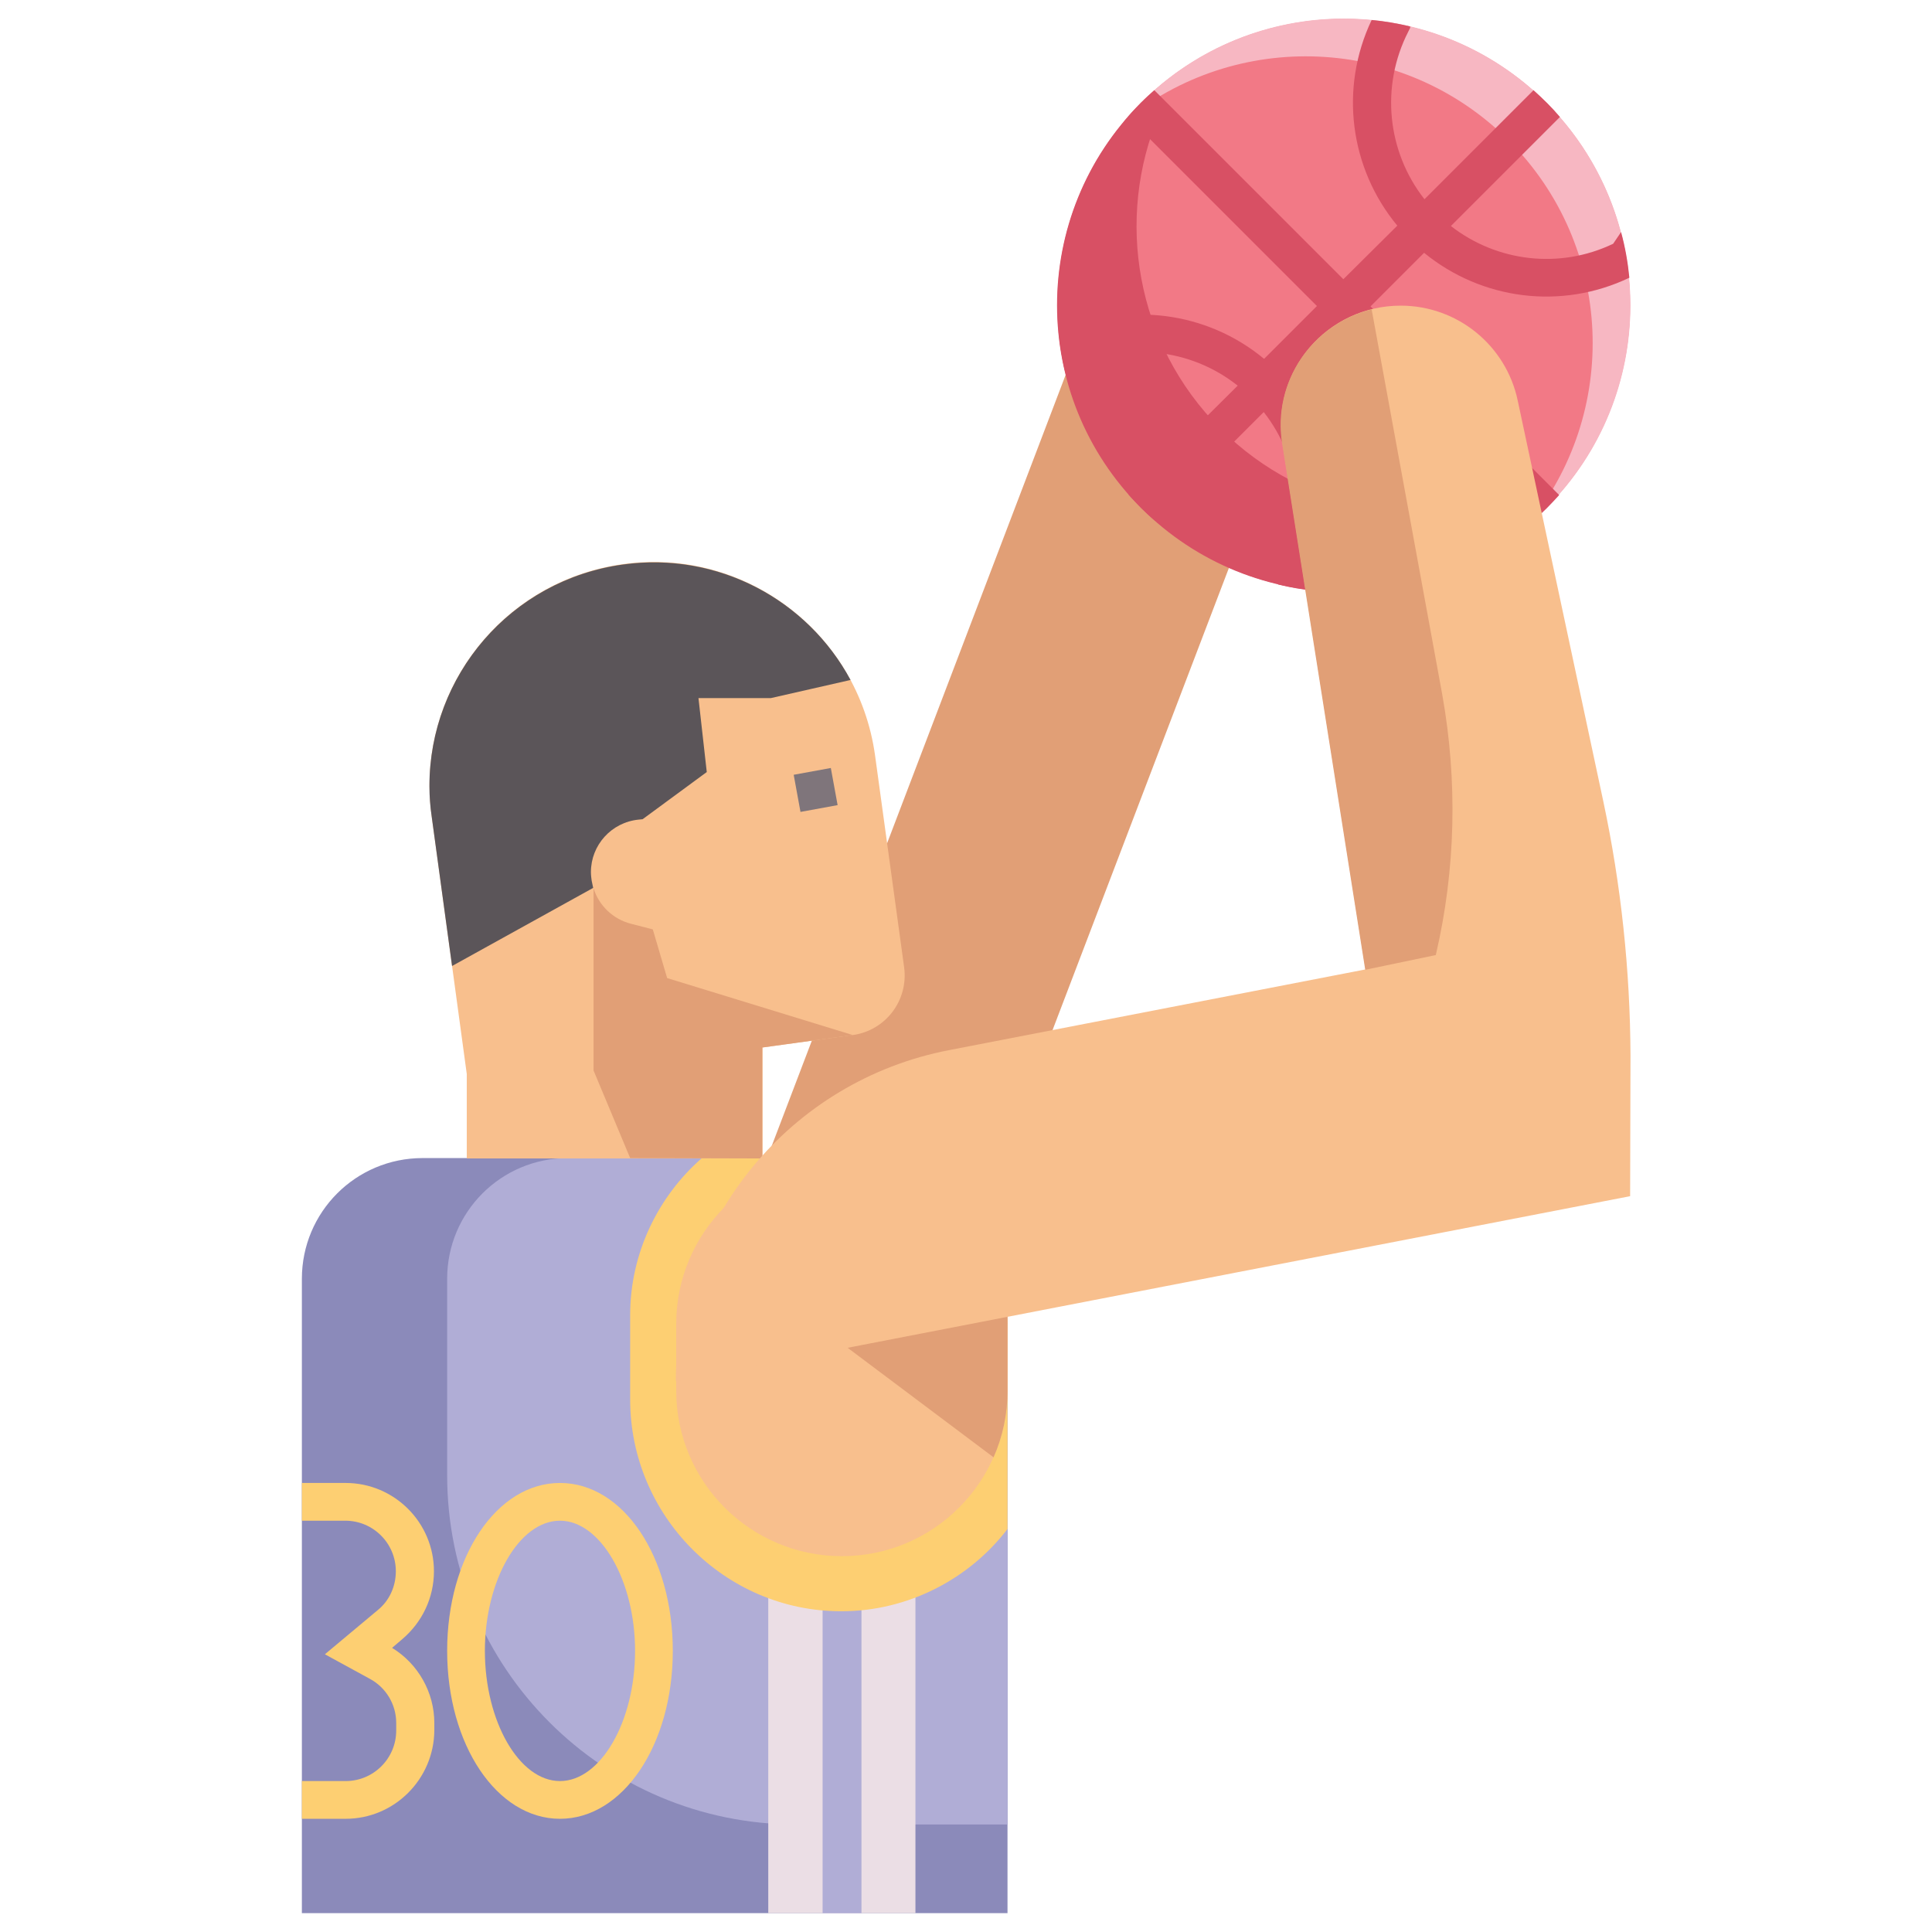 <?xml version="1.0" encoding="UTF-8"?> <svg xmlns="http://www.w3.org/2000/svg" id="Layer_1" height="512" viewBox="0 0 512 512" width="512"><g id="XMLID_1_"><g id="XMLID_3920_"><path id="XMLID_2412_" d="m199.4 317.1 90-236.1h62.8l-90.1 236.1z" fill="#e19f76"></path><path id="XMLID_2415_" d="m124.2 288.3 101.8-14c8.7-1.2 14.8-9.2 13.6-18l-7.7-56.1c-4.5-32.5-34.4-55.2-66.8-50.7-32.5 4.5-55.2 34.4-50.7 66.8z" fill="#f8bf8d"></path><path id="XMLID_2411_" d="m80 507h187v-156.2c0-24.2-19.6-43.9-43.9-43.9h-111.1c-17.7 0-32 14.3-32 32z" fill="#8b8aba"></path><path id="XMLID_1208_" d="m211 483.5h56v-132.7c0-24.2-19.6-43.9-43.9-43.9h-72.6c-17.7 0-32 14.3-32 32v52c0 51.2 41.4 92.6 92.5 92.6z" fill="#b0add6"></path><circle id="XMLID_2410_" cx="356.1" cy="80.9" fill="#f27986" r="75.9"></circle><path id="XMLID_2696_" d="m409.8 27.2c-29.7-29.7-77.7-29.7-107.4 0-1.7 1.7-3.3 3.4-4.8 5.2 29.8-24.8 74.2-23.2 102.2 4.8s29.6 72.3 4.8 102.2c1.8-1.5 3.6-3.1 5.2-4.8 29.7-29.6 29.7-77.7 0-107.4z" fill="#f7b7c2"></path><path id="XMLID_2695_" d="m323.4 113.6c-22.5-22.5-27.9-55.7-16.2-83.3 1.2-2.9-2.4-5.4-4.7-3.2 0 0-.1.1-.1.1-29.7 29.7-29.7 77.7 0 107.4s77.7 29.7 107.4 0c0 0 .1-.1.1-.1 2.2-2.2-.3-5.9-3.2-4.7-27.6 11.8-60.8 6.3-83.3-16.2z" fill="#d85064"></path><path id="XMLID_2367_" d="m123.7 275.5h78.4v31.5h-78.4z" fill="#f8bf8d"></path><path id="XMLID_1209_" d="m157.3 235.4c1.4 4.6 5.2 8.2 9.9 9.4l5.8 1.5 3.8 12.9 49.2 15.1-24 3.3v29.4l-35-.1-9.7-23.2z" fill="#e19f76"></path><path id="XMLID_2365_" d="m203.6 398h39v109h-39z" fill="#ebdee5"></path><path id="XMLID_2194_" d="m218 398h10.3v109h-10.3z" fill="#b0add6"></path><path id="XMLID_2677_" d="m223.1 307h-37.2c-11.4 10-18.9 25-18.9 41.5v22.4c0 30.8 25.1 56.1 55.9 56.1h.1c17.8 0 34-8.7 44-21.8v-54.4c0-24.2-19.6-43.8-43.9-43.8z" fill="#fdcf72"></path><path id="XMLID_2364_" d="m223.1 307c24.2 0 43.9 19.6 43.9 43.9v17.6c0 24.2-19.6 43.9-43.9 43.9-24.2 0-43.9-19.6-43.9-43.9v-17.6c0-24.3 19.7-43.9 43.9-43.9z" fill="#f8bf8d"></path><path id="XMLID_1213_" d="m218 352.2 45.3 34c2.4-5.4 3.7-11.4 3.7-17.7v-17.6c0-6.8-1.5-13.2-4.3-18.9z" fill="#e19f76"></path><g id="XMLID_2362_"><path id="XMLID_2676_" d="m148.4 482c-16.7 0-29.9-19.6-29.9-44.5s13.1-44.5 29.9-44.5 29.9 19.6 29.9 44.5-13.2 44.5-29.9 44.5zm0-79c-10.8 0-19.9 15.8-19.9 34.5s9.1 34.5 19.9 34.5 19.9-15.8 19.9-34.5-9.2-34.5-19.9-34.5z" fill="#fdcf72"></path></g><g id="XMLID_2361_"><path id="XMLID_2675_" d="m91.6 482h-11.6v-10h11.6c7.4 0 13.4-6 13.4-13.4v-2c0-4.9-2.7-9.4-7-11.7l-11.9-6.5 14-11.7c3.1-2.5 4.8-6.3 4.8-10.3 0-7.4-6-13.4-13.4-13.4h-11.5v-10h11.6c12.9 0 23.4 10.5 23.4 23.4 0 7-3.1 13.5-8.4 18l-2.7 2.3c6.9 4.2 11.2 11.8 11.2 19.9v2c-.1 12.9-10.6 23.4-23.5 23.4z" fill="#fdcf72"></path></g><path id="XMLID_2360_" d="m211 204.4h10v10h-10z" fill="#7f757b" transform="matrix(.984 -.18 .18 .984 -34.079 42.176)"></path><path id="XMLID_2408_" d="m338.8 154.2-.1.7c3.3.8 6.7 1.4 10.1 1.7 8.5-18 5.8-39.1-6.7-54.4l14-14 50 50c1.3-1.1 2.6-2.3 3.8-3.5 1.1-1.1 2.2-2.3 3.3-3.5l-50-50 14.2-14.2c15.3 12.5 36.4 15.2 54.4 6.6-.4-4.1-1.1-8.1-2.2-12.1l-2.1 3.1c-14.2 6.8-30.8 4.8-43-4.7l28.9-28.9c-1.1-1.3-2.2-2.5-3.4-3.7s-2.4-2.3-3.6-3.4l-28.9 28.9c-9.9-12.6-11.7-29.9-4.3-44.4l.5-1v-.4c-3.4-.8-6.8-1.4-10.2-1.7-8.6 18.1-5.8 39.3 6.8 54.5l-14.3 14.2-50.1-50.1c-1.2 1.1-2.4 2.1-3.5 3.3-1.2 1.2-2.4 2.5-3.5 3.8l50.1 50.1-14 14c-15.2-12.6-36.3-15.3-54.3-6.9h-.1c.3 3.5.9 7 1.7 10.4l1.3-.7c14.5-7.5 31.8-5.7 44.4 4.3l-29 28.8c1.1 1.2 2.2 2.4 3.4 3.6s2.4 2.3 3.7 3.4l28.8-28.8c9.9 12.6 11.6 29.8 4.2 44.3z" fill="#d85064"></path><path id="XMLID_2562_" d="m204.3 185h-19.2l2.2 19.6-17 12.5-1 .1c-7.3.7-12.7 6.8-12.7 13.9 0 .8.1 1.6.2 2.3.1.6.3 1.3.4 1.9l-37.4 20.7-5.4-39.6c-.4-2.7-.6-5.4-.6-8.1 0-29.2 21.5-54.6 51.3-58.7 25.2-3.5 48.9 9.4 60.3 30.6z" fill="#5b5559"></path><path id="XMLID_1515_" d="m424.9 212.4-22.7-106.3c-3.1-14.6-16-25.1-31-25.1-19.5 0-34.4 17.4-31.3 36.6l22 139.3-110.4 21.4c-42 8.1-72.4 44.9-72.4 87.7l252.9-49 .1-37.3c-.1-22.6-2.5-45.2-7.2-67.3z" fill="#f8bf8d"></path><path id="XMLID_2224_" d="m363.5 82c-15.6 3.8-26.4 19.1-23.7 35.7l22 139.3 18.7-3.9c5.3-22.7 5.8-46.2 1.7-69.1z" fill="#e19f76"></path></g></g></svg> 